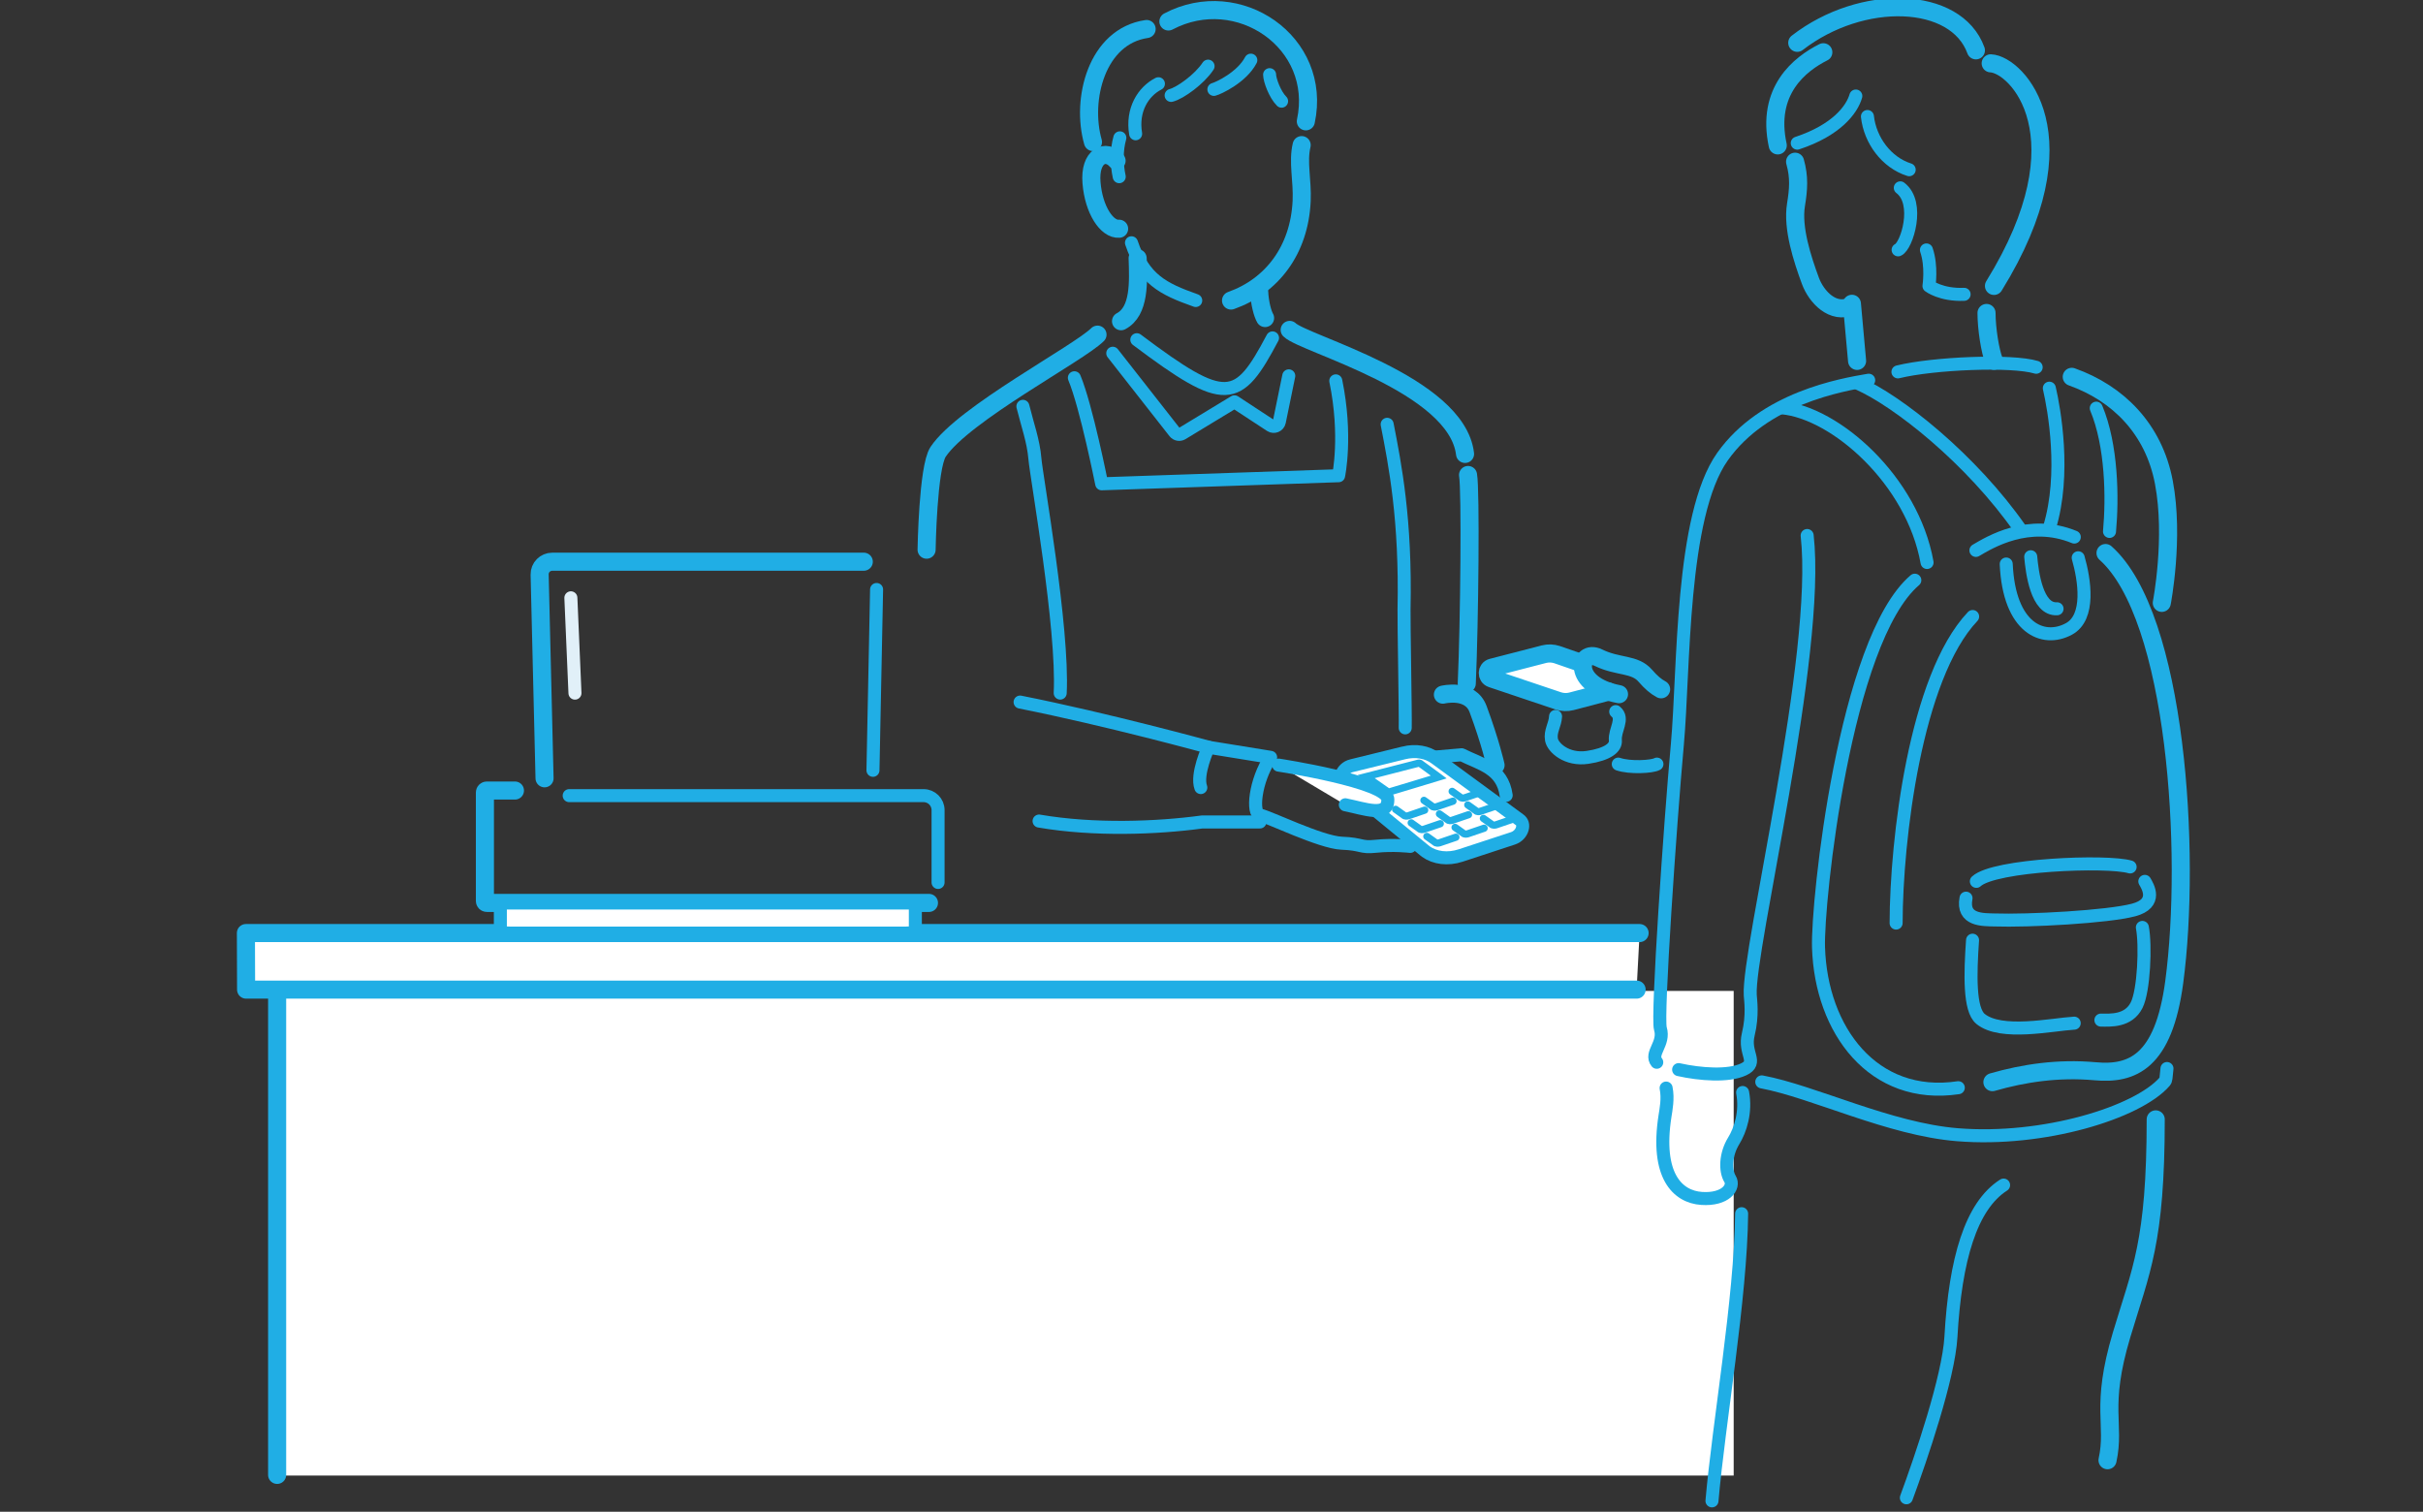 <svg width="335" height="209" viewBox="0 0 335 209" fill="none" xmlns="http://www.w3.org/2000/svg">
<rect x="0" y="0" width="335" height="209" fill="#333333" stroke="none"/>
<g clip-path="url(#clip0_3009_6473)">
<path d="M239.695 137H38.695V204H239.695V137Z" fill="white"/>
<path d="M174.092 40.342C174.167 41.936 174.569 43.391 174.908 43.969" stroke="#20AEE5" stroke-width="2.5" stroke-linecap="round" stroke-linejoin="round"/>
<path d="M157.288 35.701C157.401 39.002 157.589 43.043 154.992 44.411" stroke="#20AEE5" stroke-width="2.5" stroke-linecap="round" stroke-linejoin="round"/>
<path d="M151.74 46.266C149.143 48.863 133.205 57.209 129.703 62.467C128.285 64.601 128.109 75.996 128.109 75.996" stroke="#20AEE5" stroke-width="2.5" stroke-linecap="round" stroke-linejoin="round"/>
<path d="M178.309 45.612C180.254 47.557 201.413 53.067 202.555 62.755" stroke="#20AEE5" stroke-width="2.5" stroke-linecap="round" stroke-linejoin="round"/>
<path d="M202.969 65.671C203.346 67.754 203.17 85.964 202.793 94.498" stroke="#20AEE5" stroke-width="2.5" stroke-linecap="round" stroke-linejoin="round"/>
<path d="M148.541 52.228C150.185 56.157 152.318 66.887 152.318 66.887L185.073 65.77C185.073 65.77 186.252 60.273 184.684 52.655" stroke="#20AEE5" stroke-width="1.8" stroke-linecap="round" stroke-linejoin="round"/>
<path d="M165.32 41.546C160.739 39.927 158.141 38.597 156.435 33.565" stroke="#20AEE5" stroke-width="1.8" stroke-linecap="round" stroke-linejoin="round"/>
<path d="M179.965 20.064C179.401 22.386 180.091 24.896 179.965 27.795C179.639 34.622 175.836 39.554 170.202 41.55" stroke="#20AEE5" stroke-width="2.5" stroke-linecap="round" stroke-linejoin="round"/>
<path d="M154.376 22.223C152.908 20.529 150.598 21.507 150.912 25.272C151.213 29.025 153.046 31.76 154.727 31.622" stroke="#20AEE5" stroke-width="2.5" stroke-linecap="round" stroke-linejoin="round"/>
<path d="M161.543 2.969C171.206 -2.126 182.89 5.856 180.543 16.774" stroke="#20AEE5" stroke-width="2.5" stroke-linecap="round" stroke-linejoin="round"/>
<path d="M158.53 4.012C151.615 5.016 149.432 13.763 151.113 19.636" stroke="#20AEE5" stroke-width="2.5" stroke-linecap="round" stroke-linejoin="round"/>
<path d="M172.937 8.317C171.695 10.689 168.47 12.195 167.83 12.358" stroke="#20AEE5" stroke-width="1.8" stroke-linecap="round" stroke-linejoin="round"/>
<path d="M167.026 9.146C165.859 10.928 163.198 12.861 161.918 13.188" stroke="#20AEE5" stroke-width="1.8" stroke-linecap="round" stroke-linejoin="round"/>
<path d="M160.161 11.578C158.053 12.657 156.459 15.192 157.011 18.493" stroke="#20AEE5" stroke-width="1.8" stroke-linecap="round" stroke-linejoin="round"/>
<path d="M154.828 19.057C154.352 20.713 154.377 22.759 154.741 24.428" stroke="#20AEE5" stroke-width="1.8" stroke-linecap="round" stroke-linejoin="round"/>
<path d="M175.535 10.323C175.535 11.039 176.262 13.072 177.191 13.988" stroke="#20AEE5" stroke-width="1.8" stroke-linecap="round" stroke-linejoin="round"/>
<path d="M175.937 46.716C171.155 55.752 169.524 56.254 157.175 46.967" stroke="#20AEE5" stroke-width="1.8" stroke-linecap="round" stroke-linejoin="round"/>
<path d="M178.183 51.963L176.878 58.325C176.765 58.865 176.137 59.129 175.673 58.827L170.678 55.552L163.437 59.944C163.098 60.145 162.659 60.07 162.408 59.756L153.849 48.838" stroke="#20AEE5" stroke-width="1.8" stroke-linecap="round" stroke-linejoin="round"/>
<path d="M191.787 58.662C192.878 64.259 194.384 71.827 194.121 84.251C194.083 85.656 194.334 98.959 194.284 100.628" stroke="#20AEE5" stroke-width="1.8" stroke-linecap="round" stroke-linejoin="round"/>
<path d="M141.424 56.177C142.064 58.762 142.88 60.971 143.081 63.393C143.294 65.928 147.034 86.836 146.582 95.821" stroke="#20AEE5" stroke-width="1.8" stroke-linecap="round" stroke-linejoin="round"/>
<path d="M38.316 136.818V203.909" stroke="#20AEE5" stroke-width="2.5" stroke-linecap="round" stroke-linejoin="round"/>
<path d="M121.195 81.499L120.695 106.499" stroke="#20AEE5" stroke-width="1.8" stroke-linecap="round"/>
<path d="M119.425 77.658H76.342H76.354C75.376 77.658 74.585 78.461 74.61 79.44L75.288 107.602" stroke="#20AEE5" stroke-width="2.5" stroke-linecap="round"/>
<path d="M226.274 136.818H34.025L34 129H226.688" fill="white"/>
<path d="M226.274 136.818H34.025L34 129H226.688" stroke="#20AEE5" stroke-width="2.5" stroke-linecap="round" stroke-linejoin="round"/>
<path d="M128.436 124.831H67.306C67.156 124.831 67.043 124.706 67.043 124.568V109.558C67.043 109.408 67.168 109.295 67.306 109.295H71.195" stroke="#20AEE5" stroke-width="2.5" stroke-linecap="round" stroke-linejoin="round"/>
<path d="M78.695 110H127.695C128.8 110 129.695 110.895 129.695 112V122" stroke="#20AEE5" stroke-width="1.8" stroke-linecap="round"/>
<path d="M125.225 129.003H70.52C69.78 129.003 69.178 128.94 69.178 128.112V124.849H126.555V128.112C126.555 128.927 125.952 129.003 125.212 129.003H125.225Z" fill="white" stroke="#20AEE5" stroke-width="1.8" stroke-linecap="round" stroke-linejoin="round"/>
<path d="M275.683 39.528C288.484 18.833 278.821 8.906 275.231 8.756" stroke="#20AEE5" stroke-width="2.5" stroke-linecap="round" stroke-linejoin="round"/>
<path d="M266.345 34.555C267.123 36.826 266.697 39.537 266.697 39.537C266.697 39.537 268.378 40.83 271.553 40.691" stroke="#20AEE5" stroke-width="1.8" stroke-linecap="round" stroke-linejoin="round"/>
<path d="M258.364 52.565C254.624 53.205 243.907 55.012 238.159 63.119C232.336 71.326 232.851 92.585 231.909 102.914C230.918 113.819 229.073 140.613 229.563 142.207C230.203 144.303 228.057 145.62 229.061 146.863" stroke="#20AEE5" stroke-width="1.8" stroke-linecap="round" stroke-linejoin="round"/>
<path d="M256.004 42.324C253.419 43.504 251.122 41.044 250.306 38.835C249.202 35.848 247.784 31.531 248.311 28.319C248.662 26.16 248.788 24.491 248.186 22.357" stroke="#20AEE5" stroke-width="2.5" stroke-linecap="round" stroke-linejoin="round"/>
<path d="M256.042 42L256.757 49.894" stroke="#20AEE5" stroke-width="2.5" stroke-linecap="round" stroke-linejoin="round"/>
<path d="M274.654 43.269C274.654 45.44 275.156 48.577 275.683 49.882" stroke="#20AEE5" stroke-width="2.5" stroke-linecap="round" stroke-linejoin="round"/>
<path d="M262.732 25.971C265.505 28.067 263.623 34.04 262.431 34.542" stroke="#20AEE5" stroke-width="1.8" stroke-linecap="round" stroke-linejoin="round"/>
<path d="M281.518 50.773C278.167 49.756 267.312 50.208 262.405 51.413" stroke="#20AEE5" stroke-width="1.8" stroke-linecap="round" stroke-linejoin="round"/>
<path d="M258.188 16.108C258.552 19.384 260.811 22.471 263.961 23.462" stroke="#20AEE5" stroke-width="1.8" stroke-linecap="round" stroke-linejoin="round"/>
<path d="M256.582 13.275C256.042 15.17 253.884 18.007 248.487 19.789" stroke="#20AEE5" stroke-width="1.8" stroke-linecap="round" stroke-linejoin="round"/>
<path d="M273.185 6.96C270.449 -0.594 257.423 -0.996 248.487 5.919" stroke="#20AEE5" stroke-width="2.5" stroke-linecap="round" stroke-linejoin="round"/>
<path d="M252.089 7.225C248.877 8.844 244.145 12.508 245.789 20.101" stroke="#20AEE5" stroke-width="2.5" stroke-linecap="round" stroke-linejoin="round"/>
<path d="M256.896 53.01C262.317 55.394 272.545 63.426 279.359 73.227" stroke="#20AEE5" stroke-width="1.8" stroke-linecap="round" stroke-linejoin="round"/>
<path d="M246.379 56.381C253.72 57.059 264.4 66.37 266.433 77.766" stroke="#20AEE5" stroke-width="1.8" stroke-linecap="round" stroke-linejoin="round"/>
<path d="M264.74 80.215C255.014 88.535 251.224 124.804 251.425 130.978C251.776 142.411 258.979 152.137 270.751 150.38" stroke="#20AEE5" stroke-width="1.8" stroke-linecap="round" stroke-linejoin="round"/>
<path d="M283.339 53.669C284.004 56.518 285.635 65.553 283.351 72.97" stroke="#20AEE5" stroke-width="1.8" stroke-linecap="round" stroke-linejoin="round"/>
<path d="M275.469 149.612C279.786 148.37 284.568 147.642 289.675 148.106C294.783 148.57 299.125 146.851 300.606 135.782C302.991 117.924 300.933 85.207 291.106 76.46" stroke="#20AEE5" stroke-width="2.5" stroke-linecap="round" stroke-linejoin="round"/>
<path d="M262.154 127.618C262.179 116.16 264.802 93.608 272.734 85.237" stroke="#20AEE5" stroke-width="1.8" stroke-linecap="round" stroke-linejoin="round"/>
<path d="M289.826 56.43C291.985 61.588 292.085 68.854 291.658 73.472" stroke="#20AEE5" stroke-width="1.8" stroke-linecap="round" stroke-linejoin="round"/>
<path d="M280.765 76.974C280.953 79.082 281.593 84.34 284.405 84.165" stroke="#20AEE5" stroke-width="1.8" stroke-linecap="round" stroke-linejoin="round"/>
<path d="M287.329 77.113C288.195 80.138 289.036 85.358 286.024 86.965C282.498 88.86 277.779 86.915 277.377 77.979" stroke="#20AEE5" stroke-width="1.8" stroke-linecap="round" stroke-linejoin="round"/>
<path d="M273.186 76.095C275.03 75.016 280.452 71.652 286.789 74.25" stroke="#20AEE5" stroke-width="1.8" stroke-linecap="round" stroke-linejoin="round"/>
<path d="M271.818 124.175C271.215 127.3 274.24 127.137 275.733 127.187C280.439 127.35 291.42 126.76 294.997 125.807C298.41 124.891 296.929 122.531 296.54 121.854" stroke="#20AEE5" stroke-width="1.8" stroke-linecap="round" stroke-linejoin="round"/>
<path d="M294.507 119.856C291.307 118.915 275.72 119.542 273.248 121.851" stroke="#20AEE5" stroke-width="1.8" stroke-linecap="round" stroke-linejoin="round"/>
<path d="M296.202 128.219C296.678 130.691 296.415 136.953 295.411 138.961C294.269 141.233 291.759 141.045 290.466 141.032" stroke="#20AEE5" stroke-width="1.8" stroke-linecap="round" stroke-linejoin="round"/>
<path d="M286.777 141.457C283.715 141.632 276.662 143.189 273.825 140.867C272.257 139.587 272.395 134.655 272.721 129.986" stroke="#20AEE5" stroke-width="1.8" stroke-linecap="round" stroke-linejoin="round"/>
<path d="M286.438 52.1C292.813 54.359 297.783 59.291 299.176 66.695C300.632 74.375 298.887 83.348 298.887 83.348" stroke="#20AEE5" stroke-width="2.5" stroke-linecap="round" stroke-linejoin="round"/>
<path d="M243.58 149.575C250.746 150.918 261.225 156.126 270.637 156.879C282.509 157.846 295.548 153.83 299.276 149.55C299.389 149.425 299.451 149.249 299.464 149.086C299.514 148.483 299.564 148.044 299.602 147.73" stroke="#20AEE5" stroke-width="1.8" stroke-linecap="round" stroke-linejoin="round"/>
<path d="M277.013 163.841C272.507 166.727 270.336 174.094 269.734 184.811C269.42 190.409 265.567 201.678 263.572 207.075" stroke="#20AEE5" stroke-width="1.8" stroke-linecap="round" stroke-linejoin="round"/>
<path d="M236.695 207.5C237.611 196.921 240.682 179.457 240.795 167.799" stroke="#20AEE5" stroke-width="1.8" stroke-linecap="round" stroke-linejoin="round"/>
<path d="M298.046 154.758C298.046 171.763 296.001 175.615 293.328 184.551C290.316 194.616 292.487 196.849 291.382 201.882" stroke="#20AEE5" stroke-width="2.5" stroke-linecap="round" stroke-linejoin="round"/>
<path d="M232.085 147.88C235.072 148.546 238.975 148.834 241.071 147.843C243.166 146.851 241.058 145.684 241.711 143.011C242.363 140.338 242.024 138.23 241.987 137.59C241.61 131.378 251.713 90.415 249.855 74.038" stroke="#20AEE5" stroke-width="1.8" stroke-linecap="round" stroke-linejoin="round"/>
<path d="M222.409 95.611L217.251 96.966C216.661 97.117 216.034 97.092 215.457 96.904L206.233 93.804C205.492 93.553 205.53 92.486 206.283 92.298L213.474 90.441C214.064 90.29 214.691 90.315 215.268 90.503L218.644 91.671" fill="white"/>
<path d="M222.409 95.611L217.251 96.966C216.661 97.117 216.034 97.092 215.457 96.904L206.233 93.804C205.492 93.553 205.53 92.486 206.283 92.298L213.474 90.441C214.064 90.29 214.691 90.315 215.268 90.503L218.644 91.671" stroke="#20AEE5" stroke-width="2.5" stroke-linecap="round" stroke-linejoin="round"/>
<path d="M240.933 151.043C241.435 153.728 240.619 156.238 239.703 157.719C238.548 159.589 238.498 161.86 239.189 162.99C239.879 164.119 238.561 165.914 235.26 165.688C231.947 165.462 228.91 162.563 230.203 154.28C230.329 153.44 230.655 151.883 230.354 150.428" stroke="#20AEE5" stroke-width="1.8" stroke-linecap="round" stroke-linejoin="round"/>
<path d="M223.84 95.974C217.088 94.682 218.293 89.587 221.003 90.93C223.714 92.26 226.011 91.72 227.479 93.427C228.257 94.33 228.947 94.92 229.663 95.297" stroke="#20AEE5" stroke-width="2.5" stroke-linecap="round" stroke-linejoin="round"/>
<path d="M215.068 99.049C215.017 100.203 214.29 101.095 214.503 102.262C214.704 103.379 216.649 105.136 219.498 104.709C222.346 104.282 223.426 103.328 223.338 102.375C223.2 100.919 224.593 99.375 223.388 98.384" stroke="#20AEE5" stroke-width="1.8" stroke-linecap="round" stroke-linejoin="round"/>
<path d="M223.739 105.641C225.333 106.193 228.432 106.017 229.085 105.641" stroke="#20AEE5" stroke-width="1.8" stroke-linecap="round" stroke-linejoin="round"/>
<path d="M197.724 104.725L202.091 104.349C204.639 105.641 207.714 106.181 208.241 109.958" stroke="#20AEE5" stroke-width="1.8" stroke-linecap="round" stroke-linejoin="round"/>
<path d="M194.976 117.015C194.976 117.015 192.666 116.739 190.194 117.002C188.048 117.228 188.4 116.689 185.501 116.576C182.602 116.463 175.335 112.886 174.206 112.698C173.076 112.509 173.491 107.979 175.674 104.704L167.078 103.311C167.078 103.311 165.346 107.063 166.023 108.883" stroke="#20AEE5" stroke-width="1.8" stroke-linecap="round" stroke-linejoin="round"/>
<path d="M194.074 104.093C195.737 103.683 197.334 103.975 198.466 104.819L198.472 104.824L210.118 113.357C210.478 113.622 210.619 114.069 210.464 114.605C210.307 115.149 209.856 115.682 209.176 115.905L201.951 118.276C200.153 118.862 198.385 118.621 197.138 117.736L196.889 117.532L185.757 108.409C185.407 108.12 185.288 107.646 185.484 107.096C185.682 106.541 186.177 106.032 186.868 105.863H186.87L194.073 104.094L194.074 104.093Z" fill="white" stroke="#20AEE5" stroke-width="1.8"/>
<path d="M196.142 105.506C196.181 105.495 196.242 105.499 196.307 105.526L196.371 105.562C196.372 105.563 196.373 105.564 196.374 105.564C196.379 105.568 196.387 105.574 196.396 105.581C196.416 105.595 196.445 105.617 196.482 105.644C196.557 105.697 196.664 105.774 196.792 105.867C197.049 106.054 197.394 106.305 197.745 106.562C198.097 106.818 198.455 107.081 198.738 107.29C198.803 107.338 198.864 107.383 198.92 107.425C198.355 107.597 196.924 108.031 195.505 108.459C194.632 108.722 193.768 108.982 193.123 109.176C192.8 109.273 192.532 109.354 192.345 109.41C192.251 109.438 192.177 109.461 192.127 109.476C192.102 109.483 192.083 109.488 192.07 109.492C192.069 109.493 192.067 109.493 192.065 109.493C191.996 109.509 191.912 109.494 191.84 109.438L191.831 109.432L191.821 109.425L188.884 107.371L196.136 105.508L196.142 105.506Z" stroke="#20AEE5"/>
<path d="M176.779 105.78C176.779 105.78 191.801 108.077 191.876 110.499C191.964 113.097 188.663 111.792 186.003 111.264" fill="white"/>
<path d="M176.779 105.78C176.779 105.78 191.801 108.077 191.876 110.499C191.964 113.097 188.663 111.792 186.003 111.264" stroke="#20AEE5" stroke-width="1.8" stroke-linecap="round" stroke-linejoin="round"/>
<path d="M196.971 112.009C196.971 112.009 194.9 112.725 194.725 112.775C194.549 112.825 194.248 112.888 194.047 112.675L192.955 111.896" stroke="#20AEE5" stroke-linecap="round" stroke-linejoin="round"/>
<path d="M199.13 113.879C199.13 113.879 197.059 114.594 196.883 114.644C196.708 114.694 196.406 114.757 196.206 114.544L195.114 113.766" stroke="#20AEE5" stroke-linecap="round" stroke-linejoin="round"/>
<path d="M201.288 115.748C201.288 115.748 199.218 116.463 199.042 116.513C198.866 116.563 198.565 116.626 198.364 116.413L197.272 115.635" stroke="#20AEE5" stroke-linecap="round" stroke-linejoin="round"/>
<path d="M200.887 110.764C200.887 110.764 198.817 111.48 198.641 111.53C198.465 111.58 198.164 111.643 197.963 111.429L196.872 110.651" stroke="#20AEE5" stroke-linecap="round" stroke-linejoin="round"/>
<path d="M203.033 112.638C203.033 112.638 200.962 113.354 200.787 113.404C200.611 113.454 200.31 113.517 200.109 113.303L199.017 112.525" stroke="#20AEE5" stroke-linecap="round" stroke-linejoin="round"/>
<path d="M205.191 114.504C205.191 114.504 203.12 115.219 202.944 115.269C202.769 115.319 202.467 115.382 202.267 115.169L201.175 114.391" stroke="#20AEE5" stroke-linecap="round" stroke-linejoin="round"/>
<path d="M204.79 109.524C204.79 109.524 202.719 110.239 202.543 110.29C202.368 110.34 202.067 110.403 201.866 110.189L200.774 109.411" stroke="#20AEE5" stroke-linecap="round" stroke-linejoin="round"/>
<path d="M206.949 111.394C206.949 111.394 204.878 112.11 204.703 112.16C204.527 112.21 204.226 112.273 204.025 112.059L202.933 111.281" stroke="#20AEE5" stroke-linecap="round" stroke-linejoin="round"/>
<path d="M209.107 113.263C209.107 113.263 207.036 113.979 206.86 114.029C206.685 114.079 206.383 114.142 206.183 113.928L205.091 113.15" stroke="#20AEE5" stroke-linecap="round" stroke-linejoin="round"/>
<path d="M174.193 113.64H166.199C159.924 114.494 151.227 114.82 143.66 113.515" stroke="#20AEE5" stroke-width="1.8" stroke-linecap="round" stroke-linejoin="round"/>
<path d="M167.078 103.302C167.078 103.302 153.16 99.474 141.037 97.064" stroke="#20AEE5" stroke-width="1.8" stroke-linecap="round" stroke-linejoin="round"/>
<path d="M199.494 96.038C199.494 96.038 203.272 95.097 204.363 98.046C206.083 102.69 206.773 105.789 206.773 105.789" stroke="#20AEE5" stroke-width="2.5" stroke-linecap="round" stroke-linejoin="round"/>
<path d="M78.928 82.65L79.493 95.828" stroke="#E1F0F8" stroke-width="1.8" stroke-linecap="round" stroke-linejoin="round"/>
</g>
<defs>
<clipPath id="clip0_3009_6473">
<rect width="335" height="209" fill="white"/>
</clipPath>
</defs>
</svg>
